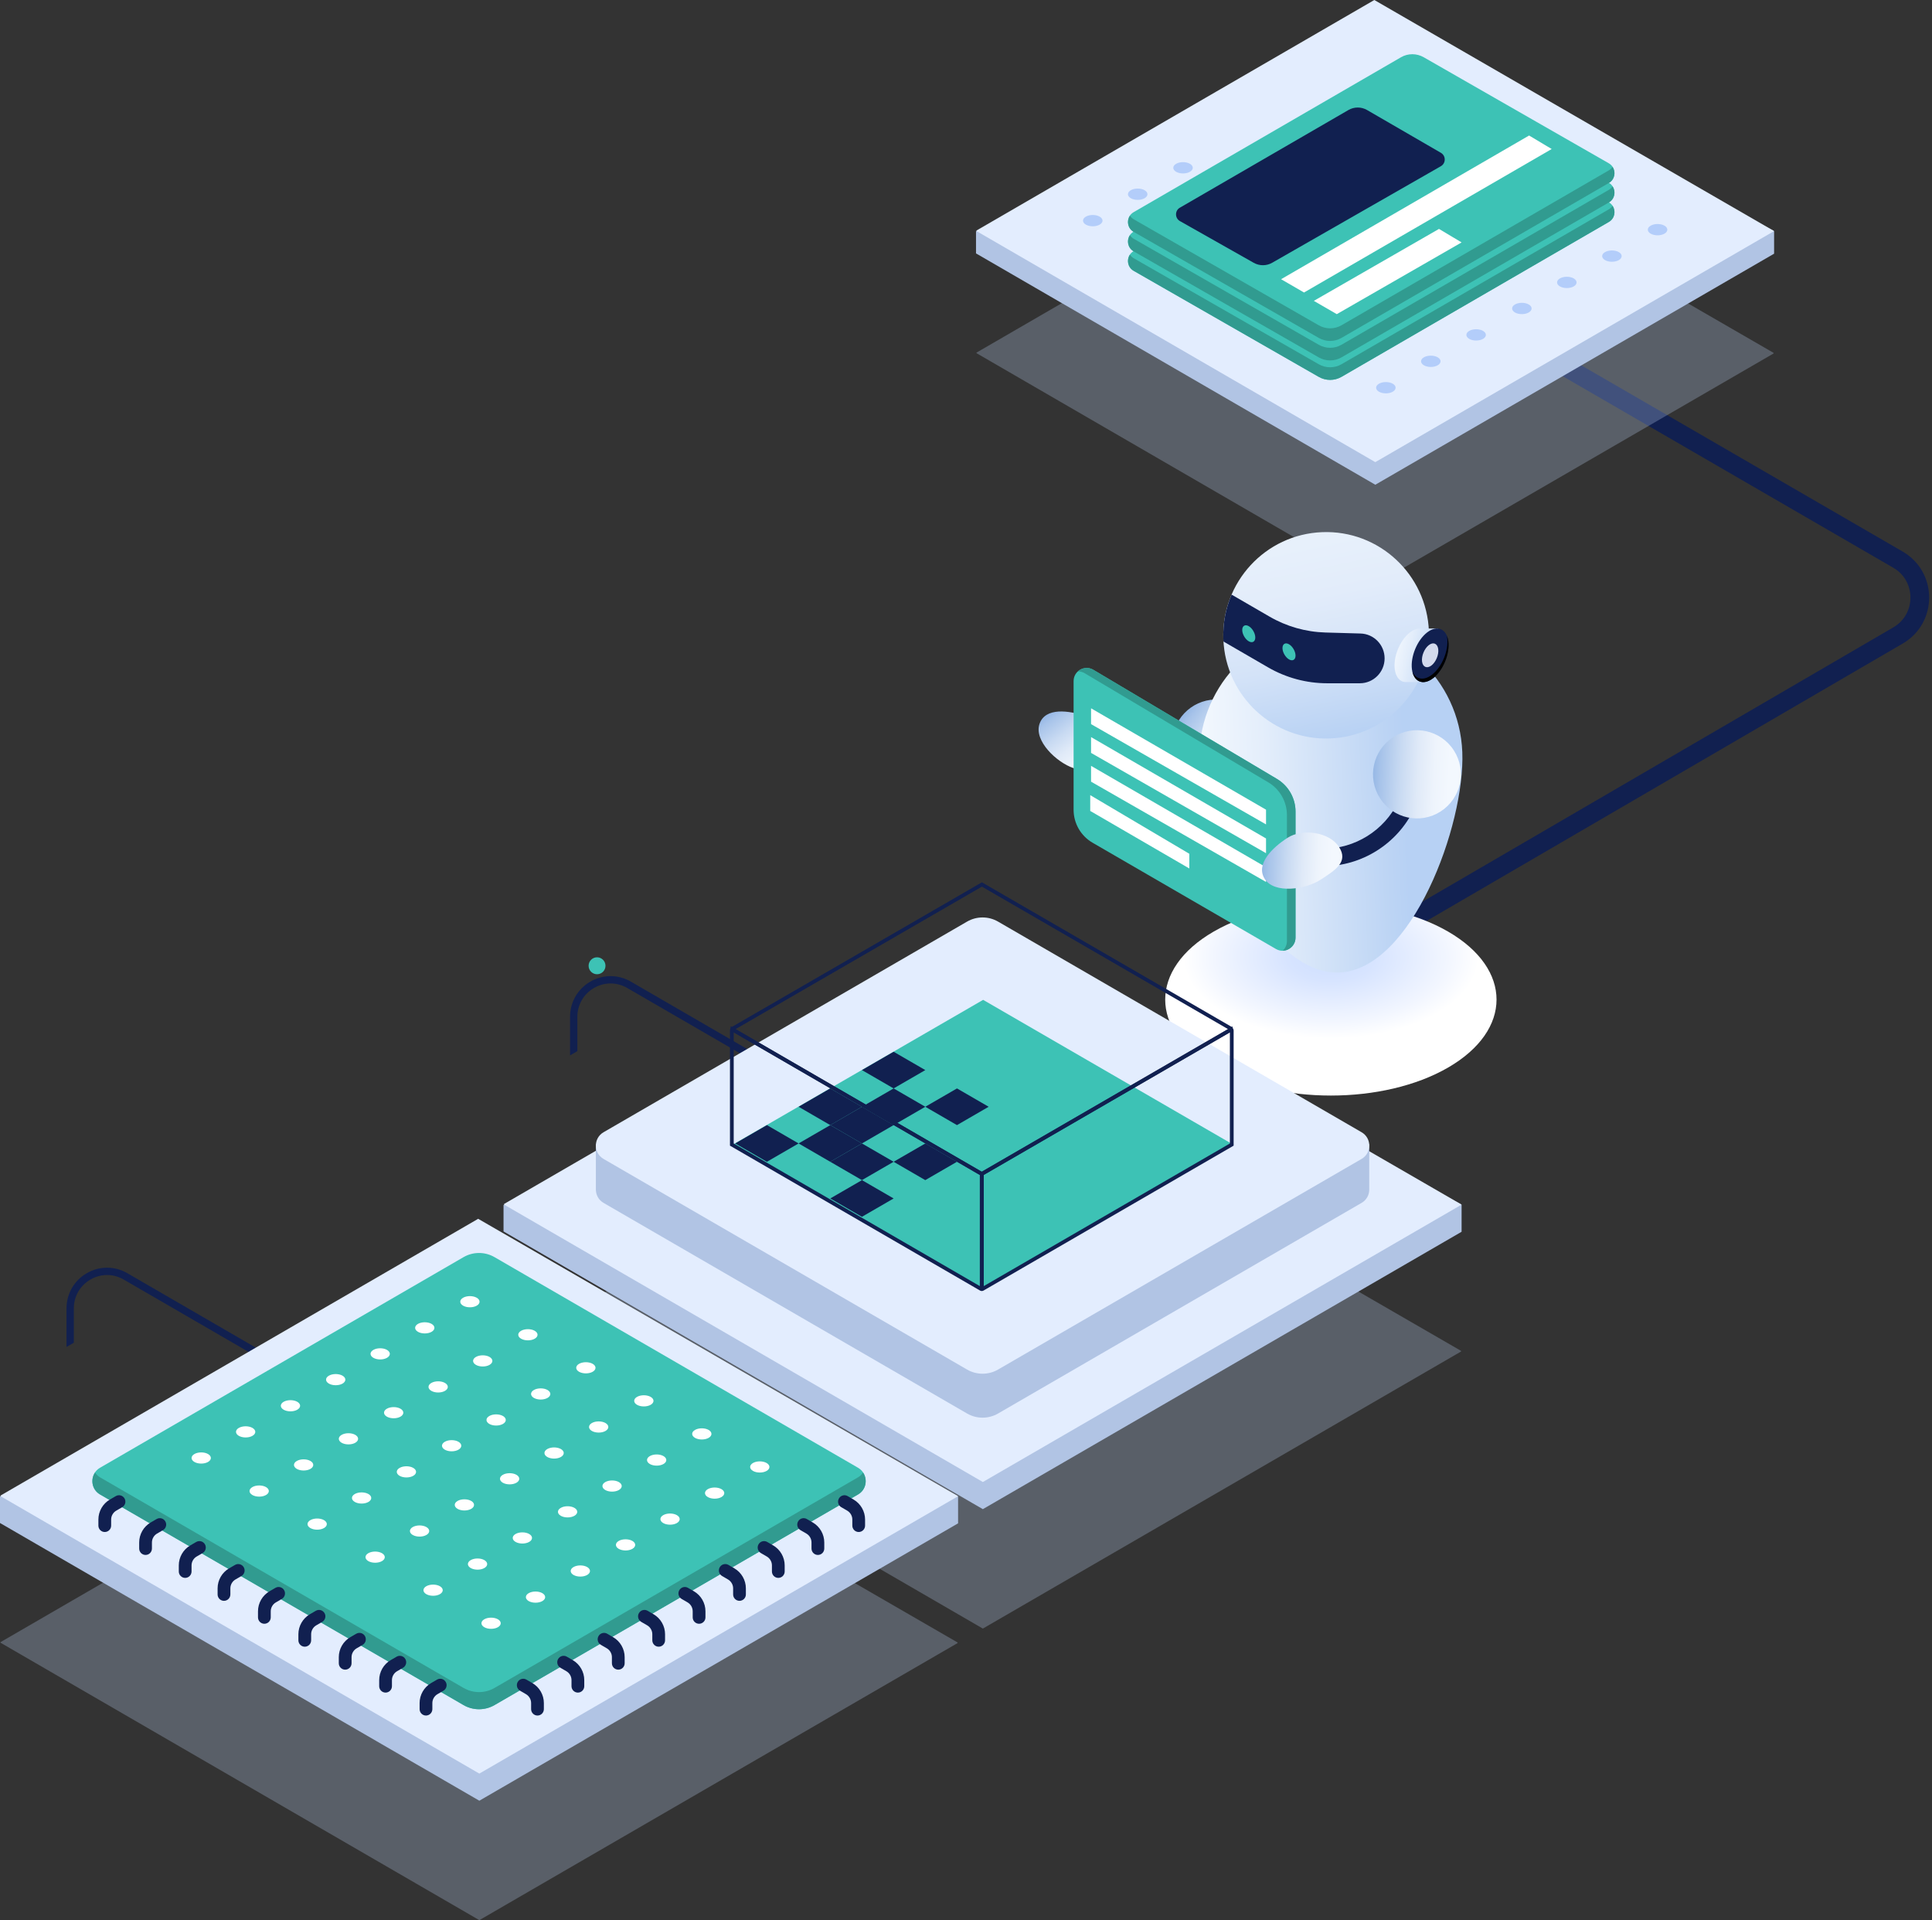 <svg width="475" height="472" viewBox="0 0 475 472" fill="none" xmlns="http://www.w3.org/2000/svg">
<rect x="0" y="0" width="475" height="472" fill="#333333" stroke="none"/>
<path d="M383.362 89.328L466.637 137.571C473.779 141.707 473.79 152.044 466.658 156.198L283.856 262.672" stroke="#112050" stroke-width="4.601" stroke-miterlimit="10"/>
<path style="mix-blend-mode:multiply" d="M298.372 262.41C314.233 271.598 340.184 271.598 356.041 262.41C371.902 253.223 371.902 238.191 356.041 229.004C340.18 219.816 314.229 219.816 298.372 229.004C282.512 238.191 282.512 253.226 298.372 262.41Z" fill="url(#paint0_radial_30_4953)"/>
<path d="M148.864 237.399C148.864 238.549 147.934 239.482 146.789 239.482C145.643 239.482 144.713 238.549 144.713 237.399C144.713 236.25 145.643 235.316 146.789 235.316C147.934 235.316 148.864 236.25 148.864 237.399Z" fill="#3DC2B5"/>
<path opacity="0.3" d="M337.893 30.013L240.104 86.661C240.039 86.697 240.039 86.787 240.104 86.827L338.13 143.613L436.038 86.896C436.103 86.859 436.103 86.769 436.038 86.73L337.893 30.013Z" fill="#B1C4E4"/>
<path d="M337.895 5.559L239.962 56.886V62.29L338.132 119.155L436.18 62.359V56.796L337.895 5.559Z" fill="#B1C4E4"/>
<path d="M337.893 0L240.104 56.649C240.039 56.685 240.039 56.775 240.104 56.814L338.13 113.6L436.038 56.883C436.103 56.847 436.103 56.757 436.038 56.717L337.893 0Z" fill="#E3EDFE"/>
<path d="M266.971 55.219C267.904 55.759 269.43 55.759 270.364 55.219C271.298 54.678 271.298 53.792 270.364 53.251C269.43 52.711 267.904 52.711 266.971 53.251C266.037 53.792 266.037 54.678 266.971 55.219Z" fill="#B3CDFA"/>
<path d="M278.018 48.725C278.952 49.266 280.478 49.266 281.411 48.725C282.345 48.185 282.345 47.298 281.411 46.758C280.478 46.217 278.952 46.217 278.018 46.758C277.084 47.298 277.084 48.185 278.018 48.725Z" fill="#B3CDFA"/>
<path d="M289.163 42.229C290.096 42.77 291.623 42.77 292.556 42.229C293.49 41.689 293.49 40.802 292.556 40.262C291.623 39.721 290.096 39.721 289.163 40.262C288.229 40.802 288.229 41.689 289.163 42.229Z" fill="#B3CDFA"/>
<path d="M281.384 63.429C282.318 63.969 283.844 63.969 284.778 63.429C285.711 62.888 285.711 62.002 284.778 61.461C283.844 60.92 282.318 60.92 281.384 61.461C280.451 62.002 280.451 62.888 281.384 63.429Z" fill="#B3CDFA"/>
<path d="M292.43 56.937C293.364 57.478 294.89 57.478 295.823 56.937C296.757 56.397 296.757 55.51 295.823 54.97C294.89 54.429 293.364 54.429 292.43 54.97C291.496 55.51 291.496 56.397 292.43 56.937Z" fill="#B3CDFA"/>
<path d="M303.573 50.445C304.506 50.986 306.032 50.986 306.966 50.445C307.9 49.905 307.9 49.018 306.966 48.478C306.032 47.937 304.506 47.937 303.573 48.478C302.639 49.018 302.639 49.905 303.573 50.445Z" fill="#B3CDFA"/>
<path d="M314.817 43.952C315.751 44.492 317.277 44.492 318.21 43.952C319.144 43.411 319.144 42.525 318.21 41.984C317.277 41.444 315.751 41.444 314.817 41.984C313.883 42.525 313.883 43.411 314.817 43.952Z" fill="#B3CDFA"/>
<path d="M325.874 37.547C326.808 38.087 328.334 38.087 329.268 37.547C330.201 37.006 330.201 36.12 329.268 35.579C328.334 35.039 326.808 35.039 325.874 35.579C324.941 36.12 324.941 37.006 325.874 37.547Z" fill="#B3CDFA"/>
<path d="M295.794 71.643C296.728 72.184 298.254 72.184 299.188 71.643C300.121 71.103 300.121 70.216 299.188 69.676C298.254 69.135 296.728 69.135 295.794 69.676C294.861 70.216 294.861 71.103 295.794 71.643Z" fill="#B3CDFA"/>
<path d="M306.84 65.151C307.774 65.692 309.3 65.692 310.233 65.151C311.167 64.611 311.167 63.724 310.233 63.184C309.3 62.643 307.774 62.643 306.84 63.184C305.906 63.724 305.906 64.611 306.84 65.151Z" fill="#B3CDFA"/>
<path d="M317.987 58.659C318.92 59.2 320.446 59.2 321.38 58.659C322.314 58.118 322.314 57.232 321.38 56.691C320.446 56.151 318.92 56.151 317.987 56.691C317.053 57.232 317.053 58.118 317.987 58.659Z" fill="#B3CDFA"/>
<path d="M329.229 52.166C330.163 52.706 331.689 52.706 332.622 52.166C333.556 51.625 333.556 50.739 332.622 50.198C331.689 49.658 330.163 49.658 329.229 50.198C328.295 50.739 328.295 51.625 329.229 52.166Z" fill="#B3CDFA"/>
<path d="M340.286 45.76C341.22 46.3 342.746 46.3 343.679 45.76C344.613 45.219 344.613 44.333 343.679 43.792C342.746 43.252 341.22 43.252 340.286 43.792C339.353 44.333 339.353 45.219 340.286 45.76Z" fill="#B3CDFA"/>
<path d="M351.371 39.297C352.304 39.837 353.83 39.837 354.764 39.297C355.698 38.756 355.698 37.87 354.764 37.329C353.83 36.789 352.304 36.789 351.371 37.329C350.437 37.87 350.437 38.756 351.371 39.297Z" fill="#B3CDFA"/>
<path d="M310.208 79.859C311.142 80.4 312.668 80.4 313.602 79.859C314.535 79.319 314.535 78.432 313.602 77.892C312.668 77.351 311.142 77.351 310.208 77.892C309.275 78.432 309.275 79.319 310.208 79.859Z" fill="#B3CDFA"/>
<path d="M321.254 73.366C322.187 73.907 323.714 73.907 324.647 73.366C325.581 72.826 325.581 71.939 324.647 71.399C323.714 70.858 322.187 70.858 321.254 71.399C320.32 71.939 320.32 72.826 321.254 73.366Z" fill="#B3CDFA"/>
<path d="M332.401 66.874C333.334 67.414 334.86 67.414 335.794 66.874C336.728 66.333 336.728 65.447 335.794 64.906C334.86 64.366 333.334 64.366 332.401 64.906C331.467 65.447 331.467 66.333 332.401 66.874Z" fill="#B3CDFA"/>
<path d="M343.639 60.382C344.573 60.922 346.099 60.922 347.032 60.382C347.966 59.841 347.966 58.955 347.032 58.414C346.099 57.874 344.573 57.874 343.639 58.414C342.705 58.955 342.705 59.841 343.639 60.382Z" fill="#B3CDFA"/>
<path d="M354.698 53.974C355.632 54.515 357.158 54.515 358.091 53.974C359.025 53.434 359.025 52.547 358.091 52.007C357.158 51.466 355.632 51.466 354.698 52.007C353.764 52.547 353.764 53.434 354.698 53.974Z" fill="#B3CDFA"/>
<path d="M365.781 47.512C366.714 48.052 368.24 48.052 369.174 47.512C370.107 46.971 370.107 46.085 369.174 45.544C368.24 45.004 366.714 45.004 365.781 45.544C364.847 46.085 364.847 46.971 365.781 47.512Z" fill="#B3CDFA"/>
<path d="M377.009 41.012C377.943 41.552 379.469 41.552 380.402 41.012C381.336 40.471 381.336 39.585 380.402 39.044C379.469 38.504 377.943 38.504 377.009 39.044C376.075 39.585 376.075 40.471 377.009 41.012Z" fill="#B3CDFA"/>
<path d="M324.618 88.074C325.552 88.615 327.078 88.615 328.012 88.074C328.945 87.534 328.945 86.647 328.012 86.107C327.078 85.566 325.552 85.566 324.618 86.107C323.685 86.647 323.685 87.534 324.618 88.074Z" fill="#B3CDFA"/>
<path d="M335.668 81.581C336.601 82.121 338.127 82.121 339.061 81.581C339.995 81.04 339.995 80.154 339.061 79.613C338.127 79.073 336.601 79.073 335.668 79.613C334.734 80.154 334.734 81.04 335.668 81.581Z" fill="#B3CDFA"/>
<path d="M346.811 75.088C347.744 75.628 349.27 75.628 350.204 75.088C351.138 74.547 351.138 73.661 350.204 73.12C349.27 72.58 347.744 72.58 346.811 73.12C345.877 73.661 345.877 74.547 346.811 75.088Z" fill="#B3CDFA"/>
<path d="M358.053 68.597C358.986 69.137 360.512 69.137 361.446 68.597C362.38 68.056 362.38 67.17 361.446 66.629C360.512 66.088 358.986 66.088 358.053 66.629C357.119 67.17 357.119 68.056 358.053 68.597Z" fill="#B3CDFA"/>
<path d="M369.114 62.19C370.047 62.731 371.573 62.731 372.507 62.19C373.441 61.65 373.441 60.763 372.507 60.223C371.573 59.682 370.047 59.682 369.114 60.223C368.18 60.763 368.18 61.65 369.114 62.19Z" fill="#B3CDFA"/>
<path d="M380.194 55.726C381.128 56.267 382.654 56.267 383.588 55.726C384.521 55.186 384.521 54.299 383.588 53.759C382.654 53.218 381.128 53.218 380.194 53.759C379.261 54.299 379.261 55.186 380.194 55.726Z" fill="#B3CDFA"/>
<path d="M391.419 49.226C392.353 49.767 393.879 49.767 394.812 49.226C395.746 48.686 395.746 47.799 394.812 47.259C393.879 46.718 392.353 46.718 391.419 47.259C390.485 47.799 390.485 48.686 391.419 49.226Z" fill="#B3CDFA"/>
<path d="M339.032 96.289C339.966 96.829 341.492 96.829 342.426 96.289C343.359 95.748 343.359 94.862 342.426 94.321C341.492 93.781 339.966 93.781 339.032 94.321C338.099 94.862 338.099 95.748 339.032 96.289Z" fill="#B3CDFA"/>
<path d="M350.078 89.796C351.011 90.336 352.537 90.336 353.471 89.796C354.405 89.255 354.405 88.369 353.471 87.828C352.537 87.288 351.011 87.288 350.078 87.828C349.144 88.369 349.144 89.255 350.078 89.796Z" fill="#B3CDFA"/>
<path d="M361.225 83.303C362.158 83.843 363.684 83.843 364.618 83.303C365.551 82.762 365.551 81.876 364.618 81.335C363.684 80.795 362.158 80.795 361.225 81.335C360.291 81.876 360.291 82.762 361.225 83.303Z" fill="#B3CDFA"/>
<path d="M372.467 76.809C373.4 77.35 374.926 77.35 375.86 76.809C376.794 76.269 376.794 75.382 375.86 74.842C374.926 74.301 373.4 74.301 372.467 74.842C371.533 75.382 371.533 76.269 372.467 76.809Z" fill="#B3CDFA"/>
<path d="M383.522 70.404C384.455 70.945 385.982 70.945 386.915 70.404C387.849 69.864 387.849 68.977 386.915 68.437C385.982 67.896 384.455 67.896 383.522 68.437C382.588 68.977 382.588 69.864 383.522 70.404Z" fill="#B3CDFA"/>
<path d="M394.608 63.937C395.542 64.478 397.068 64.478 398.002 63.937C398.935 63.397 398.935 62.51 398.002 61.97C397.068 61.429 395.542 61.429 394.608 61.97C393.675 62.51 393.675 63.397 394.608 63.937Z" fill="#B3CDFA"/>
<path d="M405.831 57.437C406.765 57.978 408.291 57.978 409.224 57.437C410.158 56.897 410.158 56.01 409.224 55.47C408.291 54.929 406.765 54.929 405.831 55.47C404.897 56.01 404.897 56.897 405.831 57.437Z" fill="#B3CDFA"/>
<path opacity="0.3" d="M241.357 263.952L123.966 331.957C123.89 332 123.89 332.112 123.966 332.155L241.645 400.326L359.18 332.238C359.255 332.195 359.255 332.083 359.18 332.04L241.357 263.952Z" fill="#B1C4E4"/>
<path d="M206.767 273.306L154.208 242.858C151.648 241.377 148.592 241.374 146.035 242.858C143.475 244.339 141.949 246.994 141.949 249.959V258.387L140.153 259.428V249.959C140.153 246.342 142.017 243.103 145.137 241.298C148.258 239.489 151.985 239.489 155.106 241.298L207.665 271.746L206.767 273.306Z" fill="#112050"/>
<path d="M241.357 234.599L123.796 296.216V302.701L241.644 370.969L359.348 302.784V296.111L241.357 234.599Z" fill="#B1C4E4"/>
<path d="M241.357 227.924L123.966 295.929C123.89 295.972 123.89 296.084 123.966 296.127L241.645 364.298L359.18 296.21C359.255 296.167 359.255 296.055 359.18 296.012L241.357 227.924Z" fill="#E3EDFE"/>
<path d="M336.644 292.456C336.644 292.424 336.644 292.388 336.644 292.355V281.219H326.303V284.227L245.39 237.353C243.028 235.984 240.119 235.984 237.756 237.353L156.84 284.227V281.262H146.499V292.564H146.509C146.56 293.786 147.181 294.985 148.387 295.684L237.756 347.455C240.119 348.824 243.031 348.824 245.39 347.455L334.759 295.684C335.98 294.978 336.605 293.757 336.641 292.517H336.644V292.452V292.456Z" fill="#B1C4E4"/>
<path d="M237.755 226.547L148.387 278.318C145.869 279.777 145.869 283.419 148.387 284.879L237.755 336.649C240.118 338.018 243.03 338.018 245.389 336.649L334.758 284.879C337.275 283.419 337.275 279.777 334.758 278.318L245.389 226.547C243.027 225.178 240.118 225.178 237.755 226.547Z" fill="#E3EDFE"/>
<path opacity="0.3" d="M117.563 335.626L0.171 403.631C0.096 403.674 0.096 403.786 0.171 403.829L117.85 472L235.386 403.912C235.461 403.869 235.461 403.757 235.386 403.714L117.563 335.626Z" fill="#B1C4E4"/>
<path d="M82.969 344.975L30.41 314.527C27.849 313.046 24.794 313.042 22.237 314.527C19.677 316.008 18.151 318.663 18.151 321.628V330.056L16.355 331.097V321.628C16.355 318.011 18.219 314.772 21.339 312.967C24.46 311.158 28.187 311.158 31.307 312.967L83.866 343.415L82.969 344.975Z" fill="#112050"/>
<path d="M117.564 306.27L0 367.887V374.372L117.848 442.64L235.555 374.455V367.782L117.564 306.27Z" fill="#B1C4E4"/>
<path d="M117.563 299.597L0.171 367.602C0.096 367.645 0.096 367.757 0.171 367.8L117.85 435.971L235.386 367.883C235.461 367.84 235.461 367.728 235.386 367.685L117.563 299.597Z" fill="#E3EDFE"/>
<path d="M113.957 309.025L24.588 360.795C22.071 362.254 22.071 365.897 24.588 367.356L113.957 419.126C116.32 420.496 119.228 420.496 121.591 419.126L210.96 367.356C213.477 365.897 213.477 362.254 210.96 360.795L121.591 309.025C119.228 307.656 116.32 307.656 113.957 309.025Z" fill="#3DC2B5"/>
<path d="M210.963 363.141L121.595 414.912C119.232 416.281 116.323 416.281 113.96 414.912L24.592 363.141C24.067 362.839 23.676 362.424 23.371 361.967C22.211 363.693 22.599 366.2 24.592 367.353L113.96 419.123C116.323 420.493 119.232 420.493 121.595 419.123L210.963 367.353C212.956 366.2 213.344 363.693 212.184 361.967C211.879 362.421 211.488 362.835 210.963 363.141Z" fill="#319B90"/>
<path d="M25.759 376.587C24.894 376.587 24.19 375.885 24.19 375.013V373.521C24.19 371.504 25.274 369.619 27.016 368.607L28.474 367.76C29.221 367.324 30.183 367.58 30.617 368.337C31.052 369.09 30.794 370.052 30.043 370.488L28.585 371.334C27.809 371.785 27.325 372.624 27.325 373.521V375.013C27.325 375.881 26.625 376.587 25.756 376.587H25.759Z" fill="#112050"/>
<path d="M35.788 382.225C34.923 382.225 34.219 381.523 34.219 380.651V379.159C34.219 377.141 35.304 375.257 37.045 374.245L38.503 373.398C39.25 372.962 40.212 373.218 40.647 373.974C41.081 374.727 40.823 375.689 40.072 376.125L38.614 376.972C37.839 377.422 37.354 378.262 37.354 379.159V380.651C37.354 381.519 36.654 382.225 35.785 382.225H35.788Z" fill="#112050"/>
<path d="M45.527 387.864C44.662 387.864 43.958 387.161 43.958 386.289V384.798C43.958 382.78 45.043 380.896 46.784 379.883L48.242 379.037C48.989 378.601 49.951 378.857 50.386 379.613C50.82 380.366 50.562 381.328 49.811 381.764L48.353 382.611C47.578 383.061 47.093 383.901 47.093 384.798V386.289C47.093 387.158 46.393 387.864 45.524 387.864H45.527Z" fill="#112050"/>
<path d="M55.068 393.504C54.203 393.504 53.499 392.802 53.499 391.93V390.438C53.499 388.421 54.583 386.536 56.325 385.524L57.786 384.677C58.533 384.241 59.495 384.497 59.93 385.254C60.364 386.007 60.106 386.969 59.355 387.405L57.897 388.251C57.122 388.702 56.637 389.541 56.637 390.438V391.93C56.637 392.798 55.937 393.504 55.068 393.504Z" fill="#112050"/>
<path d="M65 399.142C64.134 399.142 63.43 398.44 63.43 397.568V396.076C63.43 394.058 64.515 392.174 66.256 391.162L67.714 390.315C68.461 389.879 69.424 390.135 69.858 390.891C70.293 391.644 70.034 392.606 69.284 393.042L67.826 393.889C67.05 394.339 66.565 395.179 66.565 396.076V397.568C66.565 398.436 65.865 399.142 64.996 399.142H65Z" fill="#112050"/>
<path d="M74.931 404.781C74.066 404.781 73.362 404.078 73.362 403.206V401.715C73.362 399.697 74.447 397.813 76.188 396.8L77.646 395.954C78.393 395.518 79.355 395.774 79.79 396.53C80.224 397.283 79.966 398.245 79.215 398.681L77.757 399.528C76.982 399.978 76.497 400.818 76.497 401.715V403.206C76.497 404.075 75.797 404.781 74.928 404.781H74.931Z" fill="#112050"/>
<path d="M84.865 410.423C84 410.423 83.296 409.721 83.296 408.849V407.357C83.296 405.34 84.38 403.455 86.122 402.443L87.584 401.596C88.33 401.16 89.293 401.416 89.727 402.173C90.162 402.926 89.903 403.888 89.153 404.324L87.695 405.17C86.919 405.621 86.434 406.46 86.434 407.357V408.849C86.434 409.717 85.734 410.423 84.865 410.423Z" fill="#112050"/>
<path d="M94.797 416.061C93.932 416.061 93.228 415.359 93.228 414.487V412.995C93.228 410.977 94.312 409.093 96.054 408.081L97.512 407.234C98.258 406.798 99.221 407.054 99.655 407.81C100.09 408.563 99.831 409.525 99.081 409.961L97.623 410.808C96.847 411.258 96.363 412.098 96.363 412.995V414.487C96.363 415.355 95.662 416.061 94.793 416.061H94.797Z" fill="#112050"/>
<path d="M104.733 421.7C103.867 421.7 103.164 420.997 103.164 420.125V418.634C103.164 416.616 104.248 414.732 105.99 413.719L107.447 412.873C108.194 412.437 109.157 412.692 109.591 413.449C110.026 414.202 109.767 415.164 109.017 415.6L107.559 416.447C106.783 416.897 106.298 417.737 106.298 418.634V420.125C106.298 420.994 105.598 421.7 104.729 421.7H104.733Z" fill="#112050"/>
<path d="M211.118 376.587C211.983 376.587 212.687 375.885 212.687 375.013V373.521C212.687 371.504 211.603 369.619 209.861 368.607L208.403 367.76C207.656 367.324 206.694 367.58 206.26 368.337C205.825 369.09 206.084 370.052 206.834 370.488L208.292 371.334C209.068 371.785 209.552 372.624 209.552 373.521V375.013C209.552 375.881 210.253 376.587 211.122 376.587H211.118Z" fill="#112050"/>
<path d="M201.087 382.225C201.952 382.225 202.656 381.523 202.656 380.651V379.159C202.656 377.141 201.571 375.257 199.83 374.245L198.368 373.398C197.621 372.962 196.659 373.218 196.225 373.974C195.79 374.727 196.049 375.689 196.799 376.125L198.257 376.972C199.033 377.422 199.517 378.262 199.517 379.159V380.651C199.517 381.519 200.218 382.225 201.087 382.225Z" fill="#112050"/>
<path d="M191.352 387.864C192.217 387.864 192.921 387.161 192.921 386.289V384.798C192.921 382.78 191.836 380.896 190.095 379.883L188.637 379.037C187.89 378.601 186.928 378.857 186.493 379.613C186.059 380.366 186.317 381.328 187.068 381.764L188.526 382.611C189.301 383.061 189.786 383.901 189.786 384.798V386.289C189.786 387.158 190.486 387.864 191.355 387.864H191.352Z" fill="#112050"/>
<path d="M181.811 393.504C182.677 393.504 183.38 392.802 183.38 391.93V390.438C183.38 388.421 182.296 386.536 180.554 385.524L179.097 384.677C178.35 384.241 177.387 384.497 176.953 385.254C176.518 386.007 176.777 386.969 177.527 387.405L178.985 388.251C179.761 388.702 180.246 389.541 180.246 390.438V391.93C180.246 392.798 180.946 393.504 181.815 393.504H181.811Z" fill="#112050"/>
<path d="M171.875 399.142C172.741 399.142 173.444 398.44 173.444 397.568V396.076C173.444 394.058 172.36 392.174 170.618 391.162L169.157 390.315C168.41 389.879 167.448 390.135 167.013 390.891C166.579 391.644 166.837 392.606 167.588 393.042L169.046 393.889C169.821 394.339 170.306 395.179 170.306 396.076V397.568C170.306 398.436 171.006 399.142 171.875 399.142Z" fill="#112050"/>
<path d="M161.942 404.781C162.807 404.781 163.511 404.078 163.511 403.206V401.715C163.511 399.697 162.427 397.813 160.685 396.8L159.227 395.954C158.48 395.518 157.518 395.774 157.083 396.53C156.649 397.283 156.907 398.245 157.658 398.681L159.116 399.528C159.891 399.978 160.376 400.818 160.376 401.715V403.206C160.376 404.075 161.076 404.781 161.945 404.781H161.942Z" fill="#112050"/>
<path d="M152.01 410.423C152.875 410.423 153.579 409.721 153.579 408.849V407.357C153.579 405.34 152.495 403.455 150.753 402.443L149.295 401.596C148.548 401.16 147.586 401.416 147.152 402.173C146.717 402.926 146.976 403.888 147.726 404.324L149.184 405.17C149.96 405.621 150.444 406.46 150.444 407.357V408.849C150.444 409.717 151.145 410.423 152.014 410.423H152.01Z" fill="#112050"/>
<path d="M142.078 416.061C142.943 416.061 143.647 415.359 143.647 414.487V412.995C143.647 410.977 142.563 409.093 140.821 408.081L139.36 407.234C138.613 406.798 137.65 407.054 137.216 407.81C136.781 408.563 137.04 409.525 137.79 409.961L139.248 410.808C140.024 411.258 140.509 412.098 140.509 412.995V414.487C140.509 415.355 141.209 416.061 142.078 416.061Z" fill="#112050"/>
<path d="M132.144 421.7C133.01 421.7 133.714 420.997 133.714 420.125V418.634C133.714 416.616 132.629 414.732 130.888 413.719L129.43 412.873C128.683 412.437 127.721 412.692 127.286 413.449C126.852 414.202 127.11 415.164 127.861 415.6L129.318 416.447C130.094 416.897 130.579 417.737 130.579 418.634V420.125C130.579 420.994 131.279 421.7 132.148 421.7H132.144Z" fill="#112050"/>
<path d="M47.793 359.366C48.716 359.9 50.227 359.9 51.15 359.366C52.073 358.833 52.073 357.957 51.15 357.42C50.227 356.887 48.716 356.887 47.793 357.42C46.87 357.954 46.87 358.829 47.793 359.366Z" fill="white"/>
<path d="M58.716 352.945C59.639 353.479 61.15 353.479 62.073 352.945C62.996 352.412 62.996 351.537 62.073 351C61.15 350.466 59.639 350.466 58.716 351C57.793 351.533 57.793 352.409 58.716 352.945Z" fill="white"/>
<path d="M69.736 346.526C70.659 347.059 72.17 347.059 73.093 346.526C74.016 345.992 74.016 345.117 73.093 344.58C72.17 344.046 70.659 344.046 69.736 344.58C68.813 345.113 68.813 345.989 69.736 346.526Z" fill="white"/>
<path d="M80.857 340.106C81.78 340.639 83.292 340.639 84.215 340.106C85.138 339.572 85.138 338.697 84.215 338.16C83.292 337.626 81.78 337.626 80.857 338.16C79.934 338.693 79.934 339.569 80.857 340.106Z" fill="white"/>
<path d="M91.792 333.768C92.715 334.301 94.226 334.301 95.149 333.768C96.072 333.234 96.072 332.359 95.149 331.822C94.226 331.289 92.715 331.289 91.792 331.822C90.869 332.355 90.869 333.231 91.792 333.768Z" fill="white"/>
<path d="M102.756 327.375C103.678 327.909 105.19 327.909 106.113 327.375C107.036 326.842 107.036 325.966 106.113 325.429C105.19 324.896 103.678 324.896 102.756 325.429C101.833 325.963 101.833 326.838 102.756 327.375Z" fill="white"/>
<path d="M113.854 320.948C114.776 321.482 116.288 321.482 117.211 320.948C118.134 320.415 118.134 319.539 117.211 319.003C116.288 318.469 114.776 318.469 113.854 319.003C112.931 319.536 112.931 320.412 113.854 320.948Z" fill="white"/>
<path d="M62.045 367.491C62.968 368.025 64.48 368.025 65.403 367.491C66.325 366.958 66.325 366.082 65.403 365.545C64.48 365.012 62.968 365.012 62.045 365.545C61.122 366.079 61.122 366.954 62.045 367.491Z" fill="white"/>
<path d="M72.968 361.071C73.891 361.604 75.403 361.604 76.325 361.071C77.248 360.537 77.248 359.662 76.325 359.125C75.403 358.591 73.891 358.591 72.968 359.125C72.045 359.658 72.045 360.534 72.968 361.071Z" fill="white"/>
<path d="M83.992 354.651C84.915 355.184 86.427 355.184 87.35 354.651C88.272 354.117 88.272 353.242 87.35 352.705C86.427 352.171 84.915 352.171 83.992 352.705C83.069 353.238 83.069 354.114 83.992 354.651Z" fill="white"/>
<path d="M95.11 348.229C96.032 348.762 97.544 348.762 98.467 348.229C99.39 347.695 99.39 346.82 98.467 346.283C97.544 345.749 96.032 345.749 95.11 346.283C94.187 346.816 94.187 347.692 95.11 348.229Z" fill="white"/>
<path d="M106.046 341.892C106.969 342.426 108.481 342.426 109.403 341.892C110.326 341.359 110.326 340.483 109.403 339.946C108.481 339.409 106.969 339.413 106.046 339.946C105.123 340.48 105.123 341.355 106.046 341.892Z" fill="white"/>
<path d="M117.006 335.5C117.929 336.034 119.441 336.034 120.363 335.5C121.286 334.967 121.286 334.091 120.363 333.554C119.441 333.021 117.929 333.021 117.006 333.554C116.083 334.088 116.083 334.963 117.006 335.5Z" fill="white"/>
<path d="M128.11 329.072C129.033 329.606 130.544 329.606 131.467 329.072C132.39 328.539 132.39 327.663 131.467 327.127C130.544 326.593 129.033 326.593 128.11 327.127C127.187 327.66 127.187 328.535 128.11 329.072Z" fill="white"/>
<path d="M76.301 375.615C77.224 376.149 78.736 376.149 79.659 375.615C80.582 375.082 80.582 374.206 79.659 373.67C78.736 373.136 77.224 373.136 76.301 373.67C75.378 374.203 75.378 375.079 76.301 375.615Z" fill="white"/>
<path d="M87.224 369.196C88.147 369.729 89.659 369.729 90.582 369.196C91.504 368.662 91.504 367.787 90.582 367.25C89.659 366.716 88.147 366.716 87.224 367.25C86.301 367.783 86.301 368.659 87.224 369.196Z" fill="white"/>
<path d="M98.244 362.775C99.167 363.308 100.679 363.308 101.602 362.775C102.525 362.241 102.525 361.366 101.602 360.829C100.679 360.295 99.167 360.295 98.244 360.829C97.321 361.362 97.321 362.238 98.244 362.775Z" fill="white"/>
<path d="M109.362 356.351C110.285 356.884 111.796 356.884 112.719 356.351C113.642 355.817 113.642 354.942 112.719 354.405C111.796 353.872 110.285 353.872 109.362 354.405C108.439 354.938 108.439 355.814 109.362 356.351Z" fill="white"/>
<path d="M120.3 350.017C121.223 350.55 122.735 350.55 123.658 350.017C124.581 349.483 124.581 348.608 123.658 348.071C122.735 347.538 121.223 347.538 120.3 348.071C119.377 348.604 119.377 349.48 120.3 350.017Z" fill="white"/>
<path d="M131.258 343.625C132.181 344.158 133.693 344.158 134.616 343.625C135.538 343.092 135.538 342.216 134.616 341.679C133.693 341.146 132.181 341.146 131.258 341.679C130.335 342.213 130.335 343.088 131.258 343.625Z" fill="white"/>
<path d="M142.362 337.194C143.285 337.727 144.797 337.727 145.72 337.194C146.642 336.66 146.642 335.785 145.72 335.248C144.797 334.714 143.285 334.714 142.362 335.248C141.439 335.781 141.439 336.657 142.362 337.194Z" fill="white"/>
<path d="M90.554 383.739C91.476 384.273 92.988 384.273 93.911 383.739C94.834 383.206 94.834 382.33 93.911 381.794C92.988 381.26 91.476 381.26 90.554 381.794C89.631 382.327 89.631 383.203 90.554 383.739Z" fill="white"/>
<path d="M101.476 377.316C102.399 377.849 103.911 377.849 104.834 377.316C105.757 376.782 105.757 375.907 104.834 375.37C103.911 374.836 102.399 374.836 101.476 375.37C100.554 375.903 100.554 376.779 101.476 377.316Z" fill="white"/>
<path d="M112.497 370.896C113.419 371.429 114.931 371.429 115.854 370.896C116.777 370.362 116.777 369.487 115.854 368.95C114.931 368.416 113.419 368.416 112.497 368.95C111.574 369.483 111.574 370.359 112.497 370.896Z" fill="white"/>
<path d="M123.618 364.475C124.541 365.008 126.053 365.008 126.975 364.475C127.898 363.941 127.898 363.066 126.975 362.529C126.053 361.996 124.541 361.996 123.618 362.529C122.695 363.062 122.695 363.938 123.618 364.475Z" fill="white"/>
<path d="M134.551 358.141C135.473 358.674 136.985 358.674 137.908 358.141C138.831 357.608 138.831 356.732 137.908 356.195C136.985 355.662 135.473 355.662 134.551 356.195C133.628 356.728 133.628 357.604 134.551 358.141Z" fill="white"/>
<path d="M145.512 351.746C146.435 352.28 147.947 352.28 148.87 351.746C149.793 351.213 149.793 350.337 148.87 349.8C147.947 349.267 146.435 349.267 145.512 349.8C144.59 350.334 144.59 351.209 145.512 351.746Z" fill="white"/>
<path d="M156.616 345.319C157.539 345.852 159.051 345.852 159.974 345.319C160.897 344.785 160.897 343.91 159.974 343.373C159.051 342.839 157.539 342.839 156.616 343.373C155.693 343.906 155.693 344.782 156.616 345.319Z" fill="white"/>
<path d="M104.804 391.862C105.727 392.395 107.238 392.395 108.161 391.862C109.084 391.328 109.084 390.453 108.161 389.916C107.238 389.382 105.727 389.382 104.804 389.916C103.881 390.449 103.881 391.325 104.804 391.862Z" fill="white"/>
<path d="M115.731 385.442C116.653 385.975 118.165 385.975 119.088 385.442C120.011 384.908 120.011 384.033 119.088 383.496C118.165 382.962 116.653 382.962 115.731 383.496C114.808 384.029 114.808 384.905 115.731 385.442Z" fill="white"/>
<path d="M126.751 379.02C127.674 379.553 129.185 379.553 130.108 379.02C131.031 378.486 131.031 377.611 130.108 377.074C129.185 376.54 127.674 376.54 126.751 377.074C125.828 377.607 125.828 378.483 126.751 379.02Z" fill="white"/>
<path d="M137.87 372.6C138.793 373.133 140.305 373.133 141.228 372.6C142.151 372.066 142.151 371.191 141.228 370.654C140.305 370.121 138.793 370.121 137.87 370.654C136.948 371.187 136.948 372.063 137.87 372.6Z" fill="white"/>
<path d="M148.807 366.262C149.73 366.795 151.241 366.795 152.164 366.262C153.087 365.729 153.087 364.853 152.164 364.316C151.241 363.783 149.73 363.783 148.807 364.316C147.884 364.849 147.884 365.725 148.807 366.262Z" fill="white"/>
<path d="M159.767 359.87C160.689 360.404 162.201 360.404 163.124 359.87C164.047 359.337 164.047 358.461 163.124 357.924C162.201 357.391 160.689 357.391 159.767 357.924C158.844 358.458 158.844 359.333 159.767 359.87Z" fill="white"/>
<path d="M170.869 353.444C171.791 353.977 173.303 353.977 174.226 353.444C175.149 352.91 175.149 352.035 174.226 351.498C173.303 350.964 171.791 350.964 170.869 351.498C169.946 352.031 169.946 352.907 170.869 353.444Z" fill="white"/>
<path d="M119.06 399.986C119.983 400.519 121.495 400.519 122.418 399.986C123.34 399.452 123.34 398.577 122.418 398.04C121.495 397.506 119.983 397.506 119.06 398.04C118.137 398.573 118.137 399.449 119.06 399.986Z" fill="white"/>
<path d="M129.985 393.565C130.908 394.098 132.419 394.098 133.342 393.565C134.265 393.031 134.265 392.156 133.342 391.619C132.419 391.085 130.908 391.085 129.985 391.619C129.062 392.152 129.062 393.028 129.985 393.565Z" fill="white"/>
<path d="M141.003 387.144C141.926 387.677 143.438 387.677 144.361 387.144C145.283 386.61 145.283 385.735 144.361 385.198C143.438 384.665 141.926 384.665 141.003 385.198C140.08 385.731 140.08 386.607 141.003 387.144Z" fill="white"/>
<path d="M152.121 380.725C153.043 381.258 154.555 381.258 155.478 380.725C156.401 380.191 156.401 379.316 155.478 378.779C154.555 378.246 153.043 378.246 152.121 378.779C151.198 379.312 151.198 380.188 152.121 380.725Z" fill="white"/>
<path d="M163.059 374.388C163.982 374.921 165.494 374.921 166.417 374.388C167.339 373.855 167.339 372.979 166.417 372.442C165.494 371.909 163.982 371.909 163.059 372.442C162.136 372.975 162.136 373.851 163.059 374.388Z" fill="white"/>
<path d="M174.021 367.995C174.944 368.529 176.455 368.529 177.378 367.995C178.301 367.462 178.301 366.586 177.378 366.049C176.455 365.516 174.944 365.516 174.021 366.049C173.098 366.583 173.098 367.458 174.021 367.995Z" fill="white"/>
<path d="M185.121 361.569C186.044 362.102 187.555 362.102 188.478 361.569C189.401 361.035 189.401 360.16 188.478 359.623C187.555 359.089 186.044 359.089 185.121 359.623C184.198 360.156 184.198 361.032 185.121 361.569Z" fill="white"/>
<path d="M260.378 181.634C260.033 180.931 260.083 180.059 260.586 179.393C261.297 178.445 262.64 178.254 263.584 178.968L269.689 183.576C275.879 188.249 284.339 188.977 291.234 185.431L297.155 182.39C298.207 181.85 299.496 182.268 300.035 183.324C300.627 184.441 300.157 185.673 299.105 186.213L293.187 189.254C284.842 193.542 274.612 192.659 267.121 187.006L261.017 182.398C260.741 182.189 260.529 181.926 260.385 181.634H260.378Z" fill="#48486A"/>
<path d="M299.792 171.974C293.842 171.542 288.667 176.031 288.236 182.005C287.805 187.975 292.28 193.166 298.233 193.599C304.183 194.031 309.358 189.542 309.788 183.568C310.219 177.598 305.745 172.406 299.792 171.974Z" fill="url(#paint1_linear_30_4953)"/>
<path d="M294.89 187.412C295.583 205.318 311.411 239.751 329.257 239.052C347.104 238.357 360.218 202.796 359.521 184.886C358.828 166.98 343.797 153.025 325.947 153.724C308.1 154.42 294.193 169.502 294.89 187.412Z" fill="url(#paint2_linear_30_4953)"/>
<path d="M300.775 157.151C301.318 171.155 313.074 182.065 327.028 181.517C340.986 180.973 351.859 169.177 351.313 155.176C350.771 141.172 339.018 130.262 325.06 130.81C311.103 131.354 300.23 143.146 300.772 157.151H300.775Z" fill="url(#paint3_linear_30_4953)"/>
<path d="M266.957 176.038C262.821 174.626 256.979 173.797 255.571 177.948C254.163 182.098 259.765 187.395 263.902 188.803C268.035 190.216 271.669 191.552 273.076 187.405C274.484 183.255 271.091 177.451 266.957 176.038Z" fill="url(#paint4_linear_30_4953)"/>
<path d="M313.949 191.467L268.805 164.643C266.661 163.371 263.953 164.92 263.953 167.417V199.051C263.953 202.391 265.731 205.478 268.614 207.15L313.697 233.268C315.841 234.511 318.52 232.958 318.52 230.475V199.519C318.52 196.215 316.782 193.156 313.949 191.474V191.467Z" fill="#3DC2B5"/>
<path d="M316.405 231.319V200.362C316.405 197.058 314.667 194 311.834 192.317L266.69 165.493C266.144 165.169 265.563 165.028 264.999 165.039C265.983 164.142 267.498 163.868 268.805 164.643L313.949 191.467C316.782 193.149 318.52 196.208 318.52 199.512V230.468C318.52 232.327 317.016 233.668 315.36 233.696C315.992 233.12 316.405 232.291 316.405 231.315V231.319Z" fill="#319B90"/>
<path d="M325.879 155.48L334.497 155.725C337.793 155.819 340.418 158.528 340.418 161.839C340.418 165.219 337.689 167.957 334.321 167.957H326.32C321.207 167.957 316.187 166.606 311.76 164.041L300.8 157.692C300.79 157.512 300.779 157.332 300.772 157.152C300.621 153.254 301.357 149.525 302.793 146.163L312.14 151.578C316.324 154.003 321.042 155.343 325.872 155.48H325.879Z" fill="#112050"/>
<path d="M316.915 158.37C316.032 157.858 315.31 158.276 315.31 159.3C315.31 160.323 316.032 161.577 316.915 162.089C317.799 162.6 318.521 162.182 318.521 161.159C318.521 160.136 317.799 158.882 316.915 158.37Z" fill="#3DC2B5"/>
<path d="M307.019 153.92C306.135 153.408 305.413 153.826 305.413 154.849C305.413 155.873 306.135 157.127 307.019 157.639C307.902 158.15 308.624 157.732 308.624 156.709C308.624 155.685 307.902 154.431 307.019 153.92Z" fill="#3DC2B5"/>
<path d="M311.266 199.032L268.245 174.11V177.998L311.266 202.649V199.032Z" fill="white"/>
<path d="M311.266 206.106L268.245 181.185V185.072L311.266 209.723V206.106Z" fill="white"/>
<path d="M311.266 213.176L268.245 188.255V192.142L311.266 216.794V213.176Z" fill="white"/>
<path d="M292.401 209.866L268.044 195.454V199.338L292.401 213.483V209.866Z" fill="white"/>
<path d="M315.899 211.851C315.712 211.531 315.604 211.16 315.604 210.76C315.604 209.574 316.567 208.612 317.748 208.612L325.386 208.623C333.135 208.634 340.334 204.127 343.731 197.137L346.647 191.138C347.164 190.072 348.446 189.629 349.509 190.151C350.572 190.67 351.013 191.952 350.493 193.022L347.577 199.021C343.469 207.474 334.754 212.932 325.378 212.921L317.741 212.911C316.954 212.911 316.269 212.482 315.899 211.851Z" fill="#112050"/>
<path d="M342.525 181.222C337.505 184.461 336.055 191.166 339.279 196.203C342.507 201.24 349.19 202.696 354.21 199.46C359.23 196.221 360.681 189.516 357.456 184.479C354.228 179.442 347.545 177.987 342.525 181.222Z" fill="url(#paint5_linear_30_4953)"/>
<path d="M316.552 205.943C312.879 208.313 308.599 212.388 310.958 216.074C313.321 219.76 320.937 218.654 324.61 216.283C328.284 213.912 331.587 211.891 329.224 208.205C326.862 204.519 320.222 203.572 316.549 205.943H316.552Z" fill="url(#paint6_linear_30_4953)"/>
<path d="M346.65 155.457C347.49 154.812 348.312 154.502 349.052 154.495C349.081 154.495 349.113 154.495 349.142 154.495H353.627L349.706 167.66H345.881C345.881 167.66 345.874 167.66 345.871 167.66C345.838 167.66 345.806 167.66 345.774 167.664C345.738 167.664 345.705 167.664 345.67 167.664C345.641 167.664 345.612 167.664 345.583 167.664C345.548 167.664 345.512 167.664 345.476 167.66C345.451 167.66 345.429 167.657 345.404 167.653C345.249 167.635 345.099 167.606 344.955 167.563C344.948 167.563 344.941 167.559 344.933 167.556C344.89 167.541 344.847 167.527 344.808 167.509C344.793 167.502 344.775 167.498 344.761 167.491C344.722 167.476 344.682 167.458 344.643 167.437C344.625 167.43 344.61 167.422 344.592 167.412C344.556 167.394 344.517 167.372 344.481 167.35C344.463 167.34 344.449 167.332 344.431 167.321C344.395 167.3 344.359 167.275 344.323 167.253C344.309 167.242 344.291 167.231 344.276 167.221C344.24 167.195 344.208 167.17 344.172 167.141C344.158 167.131 344.143 167.116 344.129 167.105C344.097 167.077 344.061 167.048 344.029 167.019C344.014 167.004 344 166.994 343.989 166.979C343.957 166.947 343.924 166.914 343.892 166.882C343.881 166.868 343.867 166.857 343.856 166.842C343.824 166.806 343.792 166.77 343.763 166.731C343.752 166.72 343.741 166.705 343.734 166.691C343.702 166.651 343.669 166.608 343.641 166.565C343.634 166.554 343.626 166.543 343.619 166.532C343.587 166.486 343.555 166.439 343.526 166.392C343.522 166.385 343.519 166.378 343.515 166.37C343.303 166.021 343.138 165.603 343.023 165.12C342.98 164.929 342.941 164.731 342.915 164.518C342.517 161.424 344.197 157.345 346.653 155.45L346.65 155.457Z" fill="url(#paint7_linear_30_4953)"/>
<path d="M350.877 155.459C353.333 153.567 355.674 154.544 356.083 157.635C356.489 160.723 354.808 164.805 352.345 166.703C349.882 168.602 347.541 167.622 347.138 164.527C346.74 161.432 348.42 157.354 350.877 155.459Z" fill="#112050"/>
<path d="M352.067 165.852C354.53 163.953 356.211 159.875 355.805 156.784C355.776 156.578 355.74 156.384 355.697 156.196C355.88 156.607 356.013 157.086 356.085 157.63C356.491 160.718 354.81 164.8 352.347 166.699C350.052 168.468 347.862 167.736 347.251 165.124C348.102 167.027 350.041 167.409 352.067 165.848V165.852Z" fill="black"/>
<path d="M351.287 158.579C352.378 157.736 353.42 158.172 353.603 159.545C353.782 160.918 353.035 162.734 351.94 163.581C350.845 164.424 349.804 163.992 349.624 162.615C349.445 161.239 350.195 159.423 351.287 158.579Z" fill="#D3DAED"/>
<path d="M180.229 281.331L241.625 316.899C241.647 316.91 241.672 316.91 241.69 316.899L303.14 281.331L241.711 245.777L180.229 281.331Z" fill="#3DC2B5"/>
<path d="M180.764 281.071L188.549 285.582L196.341 281.071L188.556 276.567L180.764 281.071Z" fill="#112050"/>
<path d="M196.343 281.071L204.124 285.582L211.916 281.071L204.131 276.567L196.343 281.071Z" fill="#112050"/>
<path d="M204.129 285.578L211.914 290.089L219.706 285.578L211.921 281.074L204.129 285.578Z" fill="#112050"/>
<path d="M204.129 294.596L211.914 299.103L219.706 294.596L211.921 290.089L204.129 294.596Z" fill="#112050"/>
<path d="M219.703 285.578L227.488 290.089L235.28 285.578L227.495 281.074L219.703 285.578Z" fill="#112050"/>
<path d="M196.343 272.056L204.124 276.567L211.916 272.056L204.131 267.549L196.343 272.056Z" fill="#112050"/>
<path d="M204.129 276.562L211.914 281.073L219.706 276.562L211.921 272.059L204.129 276.562Z" fill="#112050"/>
<path d="M211.917 272.056L219.702 276.567L227.494 272.056L219.709 267.549L211.917 272.056Z" fill="#112050"/>
<path d="M227.493 272.056L235.278 276.567L243.07 272.056L235.285 267.549L227.493 272.056Z" fill="#112050"/>
<path d="M211.917 263.041L219.702 267.549L227.494 263.041L219.709 258.534L211.917 263.041Z" fill="#112050"/>
<path d="M180.084 253.058L241.358 288.554V316.822C241.358 316.873 241.304 316.905 241.261 316.88L179.929 281.352V253.152C179.929 253.072 180.015 253.022 180.084 253.062V253.058Z" stroke="#112050" stroke-width="0.92" stroke-miterlimit="10"/>
<path d="M302.599 253.109L241.411 288.554V316.823C241.411 316.873 241.465 316.906 241.508 316.881L302.839 281.352V253.253C302.839 253.127 302.706 253.051 302.599 253.112V253.109Z" stroke="#112050" stroke-width="0.92" stroke-miterlimit="10"/>
<path d="M180.084 253.058L241.358 288.554L302.599 253.108C302.707 253.047 302.707 252.888 302.599 252.827L241.411 217.414L180.084 252.878C180.015 252.917 180.015 253.018 180.084 253.058Z" stroke="#112050" stroke-width="0.92" stroke-miterlimit="10"/>
<path d="M344.43 23.661L278.707 61.733C276.858 62.806 276.858 65.484 278.707 66.557L324.213 92.624C325.951 93.629 328.092 93.629 329.829 92.624L395.553 54.549C397.402 53.475 397.402 50.798 395.553 49.724L350.046 23.657C348.308 22.652 346.168 22.652 344.43 23.657V23.661Z" fill="#3DC2B5"/>
<path d="M395.551 51.453L329.828 89.528C328.09 90.534 325.95 90.534 324.212 89.528L278.705 63.461C278.317 63.238 278.034 62.932 277.807 62.6C276.953 63.868 277.24 65.713 278.705 66.564L324.212 92.631C325.95 93.636 328.09 93.636 329.828 92.631L395.551 54.555C397.016 53.708 397.303 51.86 396.449 50.592C396.222 50.927 395.939 51.23 395.551 51.453Z" fill="#319B90"/>
<path d="M344.43 18.872L278.707 56.944C276.858 58.017 276.858 60.694 278.707 61.768L324.213 87.835C325.951 88.84 328.092 88.84 329.829 87.835L395.553 49.76C397.402 48.686 397.402 46.009 395.553 44.935L350.046 18.868C348.308 17.863 346.168 17.863 344.43 18.868V18.872Z" fill="#3DC2B5"/>
<path d="M395.551 46.665L329.828 84.74C328.09 85.746 325.95 85.746 324.212 84.74L278.705 58.673C278.317 58.45 278.034 58.144 277.807 57.812C276.953 59.081 277.24 60.925 278.705 61.775L324.212 87.843C325.95 88.848 328.09 88.848 329.828 87.843L395.551 49.767C397.016 48.92 397.303 47.072 396.449 45.804C396.222 46.139 395.939 46.441 395.551 46.665Z" fill="#319B90"/>
<path d="M344.43 14.085L278.707 52.157C276.858 53.23 276.858 55.907 278.707 56.981L324.213 83.048C325.951 84.053 328.092 84.053 329.829 83.048L395.553 44.972C397.402 43.899 397.402 41.222 395.553 40.148L350.046 14.081C348.308 13.076 346.168 13.076 344.43 14.081V14.085Z" fill="#3DC2B5"/>
<path d="M395.551 41.877L329.828 79.952C328.09 80.958 325.95 80.958 324.212 79.952L278.705 53.885C278.317 53.662 278.034 53.356 277.807 53.024C276.953 54.292 277.24 56.137 278.705 56.987L324.212 83.055C325.95 84.06 328.09 84.06 329.828 83.055L395.551 44.979C397.016 44.132 397.303 42.284 396.449 41.016C396.222 41.351 395.939 41.653 395.551 41.877Z" fill="#319B90"/>
<path d="M290.089 51.05L331.516 27.05C332.938 26.225 334.691 26.225 336.113 27.05L354.254 37.56C355.521 38.295 355.517 40.133 354.246 40.86L312.776 64.589C311.372 65.393 309.652 65.396 308.241 64.6L290.103 54.35C288.825 53.626 288.814 51.781 290.085 51.046L290.089 51.05Z" fill="#112050"/>
<path d="M314.966 68.635L375.942 33.312L381.5 36.63L320.607 71.902L314.966 68.635Z" fill="white"/>
<path d="M323.017 73.956L353.79 56.27L359.349 59.588L328.661 77.224L323.017 73.956Z" fill="white"/>
<defs>
<radialGradient id="paint0_radial_30_4953" cx="0" cy="0" r="1" gradientUnits="userSpaceOnUse" gradientTransform="translate(327.207 235.245) scale(39.865 22)">
<stop stop-color="#CDDEFF"/>
<stop offset="0.27" stop-color="#D7E4FF"/>
<stop offset="0.72" stop-color="#F2F6FF"/>
<stop offset="0.91" stop-color="white"/>
</radialGradient>
<linearGradient id="paint1_linear_30_4953" x1="288.451" y1="174.199" x2="305.27" y2="187.902" gradientUnits="userSpaceOnUse">
<stop stop-color="#7EA7DF"/>
<stop offset="0.22" stop-color="#A8C4EA"/>
<stop offset="0.44" stop-color="#C8DAF2"/>
<stop offset="0.64" stop-color="#E0EAF8"/>
<stop offset="0.83" stop-color="#EEF4FC"/>
<stop offset="1" stop-color="#F3F8FE"/>
</linearGradient>
<linearGradient id="paint2_linear_30_4953" x1="359.917" y1="195.143" x2="295.28" y2="197.651" gradientUnits="userSpaceOnUse">
<stop offset="0.22" stop-color="#B7D1F4"/>
<stop offset="0.29" stop-color="#BCD4F4"/>
<stop offset="0.76" stop-color="#E4EEFB"/>
<stop offset="1" stop-color="#F3F8FE"/>
</linearGradient>
<linearGradient id="paint3_linear_30_4953" x1="331.229" y1="181.308" x2="321.334" y2="133.633" gradientUnits="userSpaceOnUse">
<stop stop-color="#B7D1F4"/>
<stop offset="0.07" stop-color="#BCD4F4"/>
<stop offset="0.41" stop-color="#D4E3F8"/>
<stop offset="0.73" stop-color="#E2ECFA"/>
<stop offset="1" stop-color="#E7F0FB"/>
</linearGradient>
<linearGradient id="paint4_linear_30_4953" x1="257.493" y1="172.426" x2="269.111" y2="188.323" gradientUnits="userSpaceOnUse">
<stop stop-color="#7EA7DF"/>
<stop offset="0.22" stop-color="#A8C4EA"/>
<stop offset="0.44" stop-color="#C8DAF2"/>
<stop offset="0.64" stop-color="#E0EAF8"/>
<stop offset="0.83" stop-color="#EEF4FC"/>
<stop offset="1" stop-color="#F3F8FE"/>
</linearGradient>
<linearGradient id="paint5_linear_30_4953" x1="334.77" y1="189.822" x2="356.417" y2="190.721" gradientUnits="userSpaceOnUse">
<stop stop-color="#7EA7DF"/>
<stop offset="0.22" stop-color="#A8C4EA"/>
<stop offset="0.44" stop-color="#C8DAF2"/>
<stop offset="0.64" stop-color="#E0EAF8"/>
<stop offset="0.83" stop-color="#EEF4FC"/>
<stop offset="1" stop-color="#F3F8FE"/>
</linearGradient>
<linearGradient id="paint6_linear_30_4953" x1="307.839" y1="211.132" x2="327.472" y2="211.952" gradientUnits="userSpaceOnUse">
<stop stop-color="#7EA7DF"/>
<stop offset="0.22" stop-color="#A8C4EA"/>
<stop offset="0.44" stop-color="#C8DAF2"/>
<stop offset="0.64" stop-color="#E0EAF8"/>
<stop offset="0.83" stop-color="#EEF4FC"/>
<stop offset="1" stop-color="#F3F8FE"/>
</linearGradient>
<linearGradient id="paint7_linear_30_4953" x1="342.323" y1="159.482" x2="354.658" y2="162.202" gradientUnits="userSpaceOnUse">
<stop stop-color="#F3F8FE"/>
<stop offset="0.31" stop-color="#E4EEFB"/>
<stop offset="0.92" stop-color="#BCD4F4"/>
<stop offset="1" stop-color="#B7D1F4"/>
</linearGradient>
</defs>
</svg>

